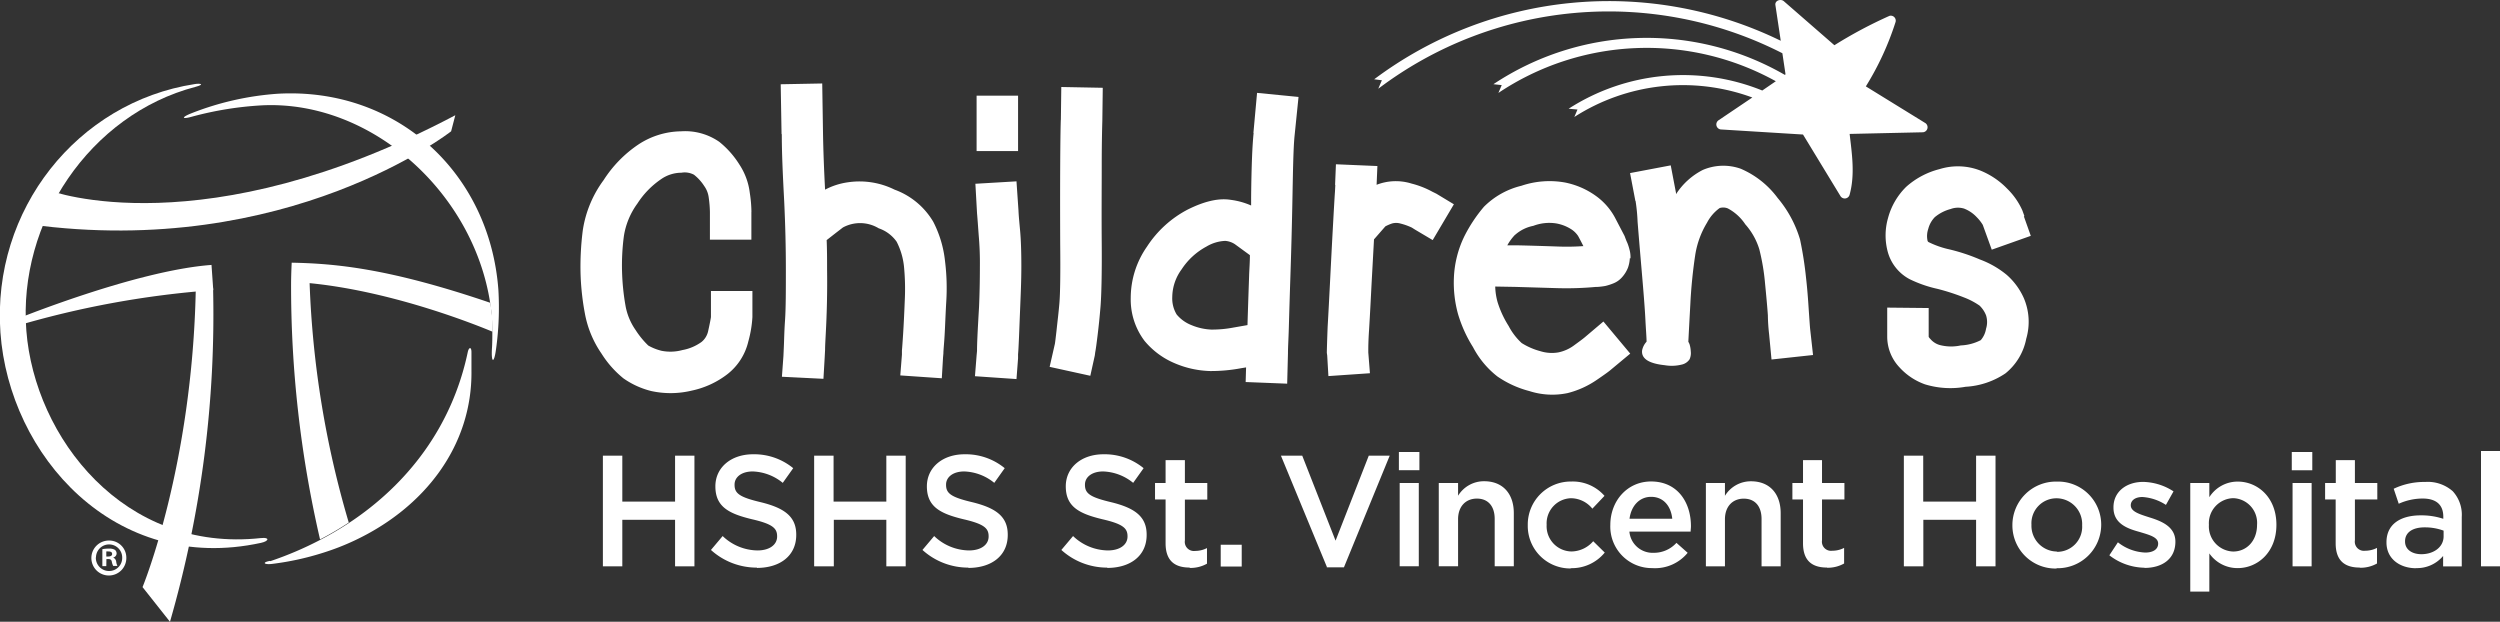 <svg id="Layer_1" data-name="Layer 1" xmlns="http://www.w3.org/2000/svg" viewBox="0 0 411.81 102.41"><rect x="0" y="0" width="411.81" height="102.41" fill="#333333" stroke="none"/><defs><style>.cls-1{fill:#fff;}</style></defs><path class="cls-1" d="M134.78,93.87a21.58,21.58,0,0,0-.27-3.15A10.85,10.85,0,0,0,132.77,86a14.85,14.85,0,0,0-3.28-3.69,9.86,9.86,0,0,0-6.3-1.74,13.08,13.08,0,0,0-7,2.15,20.13,20.13,0,0,0-5.76,5.89A18.52,18.52,0,0,0,107,96.88a46.83,46.83,0,0,0-.37,7.1,42,42,0,0,0,.71,6.57,17,17,0,0,0,2.74,6.63,16.58,16.58,0,0,0,3.62,4.09,13.74,13.74,0,0,0,4.56,2.08,14.89,14.89,0,0,0,6.7-.07,14.53,14.53,0,0,0,5.83-2.68,9.62,9.62,0,0,0,3.48-5.43,18.92,18.92,0,0,0,.67-4v-4.29h-6.83v4.29c-.05.36-.2,1.14-.47,2.35a3.14,3.14,0,0,1-1.07,1.74,7.71,7.71,0,0,1-3.15,1.34,7.5,7.5,0,0,1-3.42.13,8.55,8.55,0,0,1-2.21-.87,13.93,13.93,0,0,1-2.08-2.54,10.06,10.06,0,0,1-1.67-4,38.32,38.32,0,0,1-.57-5.5,36.79,36.79,0,0,1,.3-6A12.28,12.28,0,0,1,116,92.46a14,14,0,0,1,3.89-4,5.89,5.89,0,0,1,3.35-1.07,3.24,3.24,0,0,1,2.07.33A7.5,7.5,0,0,1,127,89.58a4.12,4.12,0,0,1,.74,1.87,19.44,19.44,0,0,1,.2,2.42v4.55h6.83V93.87Zm5-12.8c0,3.21.18,6.92.4,11.12q.27,5.76.27,11.12c0,3.58,0,6.39-.14,8.44s-.15,3.6-.2,4.49l-.06,1.34L139.8,121l6.84.34.2-3.42.07-1.34c0-.89.11-2.39.2-4.49s.18-5.07.13-8.78c0-1.61,0-3.21-.07-4.82l1.55-1.21,1.13-.87a5.93,5.93,0,0,1,5.9.14,5.92,5.92,0,0,1,2.95,2.21,11.56,11.56,0,0,1,1.2,4,38.09,38.09,0,0,1,.14,5.62c-.09,2.24-.18,4.07-.27,5.5s-.16,2.37-.2,2.81v.67l-.27,3.42,6.84.47.2-3.42.06-.67c0-.49.11-1.47.2-3s.14-3.26.27-5.49a35.89,35.89,0,0,0-.2-6.7,18.35,18.35,0,0,0-1.94-6.5,12.28,12.28,0,0,0-6.37-5.29,13,13,0,0,0-7.7-1.21,11.39,11.39,0,0,0-3.75,1.21q-.27-5.1-.34-9.25l-.13-8.24-6.84.13.14,8.18Zm32.09,2.75h6.83V74.7h-6.83v9.12Zm.07,10.25c.09,1,.17,2.21.27,3.55a52,52,0,0,1,.2,5.22q0,3.5-.14,6.7c-.13,2.19-.22,3.85-.27,5s-.06,1.77-.06,2.21l-.07.74-.27,3.42,6.84.47.26-3.42v-.67c.05-.54.09-1.36.14-2.48s.11-2.77.2-5,.2-4.55.2-7-.07-4.4-.2-5.83-.23-2.41-.27-3.35l-.33-4.82-6.77.4.27,4.83Zm13.8-15.41q-.07,2.07-.1,7.47t0,13c.05,4.92,0,8.15-.13,9.72s-.33,3.15-.47,4.49c-.13,1.16-.22,1.89-.27,2.21l-.87,3.82,6.7,1.47.74-3.35.07-.54c.09-.44.22-1.4.4-2.88s.33-2.92.47-4.62.24-5.25.2-10.39,0-9.27,0-12.83.06-6,.1-7.4l.07-5.43-6.83-.13-.07,5.43Zm31.76,2.21c-.23,2.19-.36,5.72-.41,10.58v1.34a12.16,12.16,0,0,0-3.35-.93c-2-.32-4.33.22-7.1,1.6a17.83,17.83,0,0,0-6.7,6.1,14.76,14.76,0,0,0-2.68,8.44,11.3,11.3,0,0,0,2.28,7.1,13,13,0,0,0,5,3.69,15.89,15.89,0,0,0,5.82,1.27,26.81,26.81,0,0,0,5.1-.47l.8-.13-.07,2.41,6.84.27.13-5c0-1,.09-2.37.14-4.15s.13-4.63.26-8.51.25-8.22.34-13,.15-8,.33-10l.67-6.57-6.83-.67-.6,6.57Zm-.74,23.45q-.19,5.43-.27,8.17l-2.28.4a18.93,18.93,0,0,1-3.68.34,9.47,9.47,0,0,1-3.28-.74,6,6,0,0,1-2.42-1.74,5.1,5.1,0,0,1-.73-2.88,7.83,7.83,0,0,1,1.54-4.56,11.21,11.21,0,0,1,4.08-3.75,6.57,6.57,0,0,1,3.09-.94,3.33,3.33,0,0,1,1.6.54l2.48,1.81c0,1.11-.09,2.23-.13,3.35Zm14.2-14.94-.06,1.14q-.08,1.07-.34,5.82c-.18,3.27-.33,6.26-.47,9s-.27,5.27-.4,7.51c-.09,2.41-.13,3.82-.13,4.22l.06.4.2,3.42,6.84-.47-.27-3.42v-.33c0-.41,0-1.55.13-3.42.14-2.28.27-4.8.41-7.57q.2-3.61.4-7.31l1.87-2.14a7.27,7.27,0,0,1,1.08-.47,2.52,2.52,0,0,1,1.4,0,9.93,9.93,0,0,1,1.88.67l.54.34L247,98.49l3.49-5.9-2.88-1.74-.67-.33a14.57,14.57,0,0,0-3.42-1.34,8.7,8.7,0,0,0-5.76.2l.13-3.09L231.06,86l-.14,3.42Zm29.62,8.24a6.34,6.34,0,0,1,3-1.48,7.4,7.4,0,0,1,3.75-.4,6.79,6.79,0,0,1,2.55,1,3.94,3.94,0,0,1,1.07,1.07c.27.49.56,1.05.87,1.67a38.69,38.69,0,0,1-4.15.07q-4-.14-6.77-.2h-1.61a8.09,8.09,0,0,1,1.28-1.74Zm19,3.88a4.62,4.62,0,0,0-.17-1.47,8.07,8.07,0,0,0-.36-1.11c-.12-.24-.26-.61-.44-1.1L277,94.74a10.52,10.52,0,0,0-3.15-3.55A13.07,13.07,0,0,0,268.78,89a14.48,14.48,0,0,0-7.17.54A13.08,13.08,0,0,0,255.44,93a24.36,24.36,0,0,0-3.21,4.83,17.15,17.15,0,0,0-1.74,6.9,19.43,19.43,0,0,0,.67,5.9,21.82,21.82,0,0,0,2.48,5.49,14.83,14.83,0,0,0,4,4.82,16.59,16.59,0,0,0,5.29,2.42,12.27,12.27,0,0,0,6.3.33,14.93,14.93,0,0,0,4.75-2.14c1.25-.85,2.06-1.43,2.42-1.75l3.14-2.61-4.42-5.29-3.08,2.61c-.27.23-.89.69-1.88,1.41a6.55,6.55,0,0,1-2.47,1.07,6.34,6.34,0,0,1-2.95-.2,11.16,11.16,0,0,1-3.08-1.34,10.25,10.25,0,0,1-2.15-2.81,16.32,16.32,0,0,1-1.81-3.89,10.31,10.31,0,0,1-.4-2.61l3.35.06,6.7.2a53.42,53.42,0,0,0,6.57-.2h.26a11.59,11.59,0,0,0,1.28-.16,9.3,9.3,0,0,0,1.27-.41,3.71,3.71,0,0,0,1.44-1,5.2,5.2,0,0,0,1-1.61,5.45,5.45,0,0,0,.3-1.54Zm.84-9.44a29,29,0,0,1,.33,3.41c.14,1.75.36,4.4.67,8s.52,6.21.61,8,.2,3.08.2,3.75a2.94,2.94,0,0,0-.74,1.47q-.19,2,3.75,2.41A6.74,6.74,0,0,0,288,119a2.09,2.09,0,0,0,1.31-.87,2.46,2.46,0,0,0,.2-1.31,4.8,4.8,0,0,0-.17-1.07,1.79,1.79,0,0,0-.23-.5q.06-1.27.33-6.23a80.72,80.72,0,0,1,.81-8.11,14.52,14.52,0,0,1,1.94-5.29,6.88,6.88,0,0,1,2.08-2.41,2,2,0,0,1,1.34.06,7.83,7.83,0,0,1,2.88,2.62A11,11,0,0,1,300.8,100a35.25,35.25,0,0,1,.94,5.56c.22,2.23.38,4,.47,5.29a30.32,30.32,0,0,0,.2,3.09l.4,4.22,6.84-.74-.47-4.22c-.05-.49-.11-1.39-.2-2.68s-.2-3.33-.47-5.7a60,60,0,0,0-1-6.43,19,19,0,0,0-3.68-6.83,14.87,14.87,0,0,0-6.1-4.83,8.59,8.59,0,0,0-6.23.2,11.39,11.39,0,0,0-4.42,4v-.2l-.87-4.55-6.7,1.27.87,4.56Zm64.05,2.48-.34-.94A11.58,11.58,0,0,0,341.61,90a12.76,12.76,0,0,0-4.49-3,10.17,10.17,0,0,0-6.64-.2A13.06,13.06,0,0,0,325,89.71,11.3,11.3,0,0,0,322,94.87a10.39,10.39,0,0,0,0,5.7,7.26,7.26,0,0,0,3.55,4.35,20.45,20.45,0,0,0,4.63,1.61,36,36,0,0,1,4.35,1.41,12,12,0,0,1,2.55,1.34,4.5,4.5,0,0,1,1.07,1.6,3.69,3.69,0,0,1,0,2.21,3.77,3.77,0,0,1-.87,1.88,7.86,7.86,0,0,1-3.29.87,7.46,7.46,0,0,1-3.48-.07,3.17,3.17,0,0,1-1.54-1,1.64,1.64,0,0,1-.27-.34v-4.75l-6.83-.07v4.82a7.35,7.35,0,0,0,2,5,10.34,10.34,0,0,0,4.22,2.82,14.31,14.31,0,0,0,6.7.4,13,13,0,0,0,6.56-2.21,9.69,9.69,0,0,0,3.42-5.7,9.92,9.92,0,0,0-.4-6.7,11.14,11.14,0,0,0-2.81-3.82,15.26,15.26,0,0,0-4.43-2.54,30.7,30.7,0,0,0-5.36-1.74,14.78,14.78,0,0,1-3-1.08.39.39,0,0,1-.27-.33,3.63,3.63,0,0,1,.13-1.88,4.31,4.31,0,0,1,1.08-1.94,6.75,6.75,0,0,1,2.61-1.34,3.44,3.44,0,0,1,2.21-.07,5.61,5.61,0,0,1,2.08,1.41,6.77,6.77,0,0,1,1,1.27l1.48,4.09,6.43-2.28-1.14-3.21Z" transform="translate(-11 -58.94)"/><path class="cls-1" d="M110.31,152.23h3.2v-7.67h8.69v7.67h3.19V134H122.2v7.57h-8.69V134h-3.2v18.2Zm25.35.26c3.83,0,6.5-2,6.5-5.43V147c0-3-2-4.39-5.82-5.33-3.51-.83-4.34-1.45-4.34-2.86v-.05c0-1.19,1.09-2.16,3-2.16a8.22,8.22,0,0,1,4.94,1.88l1.72-2.42a10.11,10.11,0,0,0-6.61-2.29c-3.61,0-6.21,2.16-6.21,5.28v0c0,3.35,2.18,4.5,6.06,5.43,3.38.78,4.11,1.49,4.11,2.79v.05c0,1.35-1.25,2.29-3.23,2.29a8.42,8.42,0,0,1-5.74-2.37l-1.93,2.29a11.22,11.22,0,0,0,7.59,2.91Zm9.49-.26h3.2v-7.67H157v7.67h3.19V134H157v7.57h-8.69V134h-3.2v18.2Zm25.35.26c3.83,0,6.5-2,6.5-5.43V147c0-3-2-4.39-5.82-5.33-3.51-.83-4.34-1.45-4.34-2.86v-.05c0-1.19,1.09-2.16,3-2.16a8.22,8.22,0,0,1,4.94,1.88l1.72-2.42a10.11,10.11,0,0,0-6.61-2.29c-3.61,0-6.21,2.16-6.21,5.28v0c0,3.35,2.18,4.5,6.06,5.43,3.38.78,4.11,1.49,4.11,2.79v.05c0,1.35-1.25,2.29-3.23,2.29a8.42,8.42,0,0,1-5.74-2.37l-1.93,2.29a11.22,11.22,0,0,0,7.59,2.91Zm22.88,0c3.83,0,6.5-2,6.5-5.43V147c0-3-2-4.39-5.82-5.33-3.51-.83-4.34-1.45-4.34-2.86v-.05c0-1.19,1.09-2.16,3-2.16a8.22,8.22,0,0,1,4.94,1.88l1.72-2.42a10.11,10.11,0,0,0-6.61-2.29c-3.61,0-6.21,2.16-6.21,5.28v0c0,3.35,2.18,4.5,6.06,5.43,3.38.78,4.11,1.49,4.11,2.79v.05c0,1.35-1.25,2.29-3.23,2.29a8.42,8.42,0,0,1-5.74-2.37l-1.93,2.29a11.22,11.22,0,0,0,7.59,2.91Zm13.6,0a5.47,5.47,0,0,0,2.84-.7v-2.57a4.28,4.28,0,0,1-1.95.47,1.5,1.5,0,0,1-1.69-1.72v-6.73h3.69V138.5h-3.69v-3.77H203v3.77h-1.74v2.71H203v7.22c0,3,1.64,4,3.95,4Zm5.1-.23h3.46v-3.59h-3.46v3.59Zm17.47.13h2.83L239.92,134h-3.45L231,148l-5.49-14H222l7.57,18.33Zm11.88-16h3.38v-3h-3.38v3Zm.13,15.83h3.15V138.5h-3.15v13.73Zm6.48,0h3.14v-7.75c0-2.13,1.28-3.4,3.1-3.4s2.93,1.22,2.93,3.35v7.8h3.15v-8.76c0-3.17-1.79-5.25-4.89-5.25a5,5,0,0,0-4.29,2.39V138.5H248v13.73Zm21.68.31a7,7,0,0,0,5.62-2.57l-1.9-1.87a4.82,4.82,0,0,1-3.56,1.69,4.16,4.16,0,0,1-4.11-4.4v0a4.14,4.14,0,0,1,4-4.37,4.58,4.58,0,0,1,3.53,1.72l2-2.11a6.94,6.94,0,0,0-5.49-2.36,7.08,7.08,0,0,0-7.15,7.17v.05a7,7,0,0,0,7.1,7.1Zm13.62,0A6.94,6.94,0,0,0,289,150l-1.85-1.64A5,5,0,0,1,283.4,150a3.84,3.84,0,0,1-4-3.49h10.09c0-.31.05-.59.05-.88,0-3.95-2.21-7.38-6.57-7.38-3.93,0-6.71,3.22-6.71,7.15v0a6.84,6.84,0,0,0,7,7.12Zm-3.92-8.14c.28-2.13,1.64-3.61,3.56-3.61,2.08,0,3.28,1.59,3.48,3.61ZM292,152.23h3.14v-7.75c0-2.13,1.28-3.4,3.1-3.4s2.93,1.22,2.93,3.35v7.8h3.15v-8.76c0-3.17-1.79-5.25-4.89-5.25a5,5,0,0,0-4.29,2.39V138.5H292v13.73Zm19.94.23a5.46,5.46,0,0,0,2.83-.7v-2.57a4.25,4.25,0,0,1-1.95.47,1.5,1.5,0,0,1-1.69-1.72v-6.73h3.69V138.5h-3.69v-3.77H308v3.77h-1.75v2.71H308v7.22c0,3,1.63,4,3.95,4Zm12.69-.23h3.19v-7.67h8.69v7.67h3.2V134h-3.2v7.57H327.8V134h-3.19v18.2Zm25.14.31a7.18,7.18,0,0,0,7.35-7.15v0a7.1,7.1,0,0,0-7.3-7.12,7.17,7.17,0,0,0-7.33,7.17v.05a7.1,7.1,0,0,0,7.28,7.1Zm.05-2.75a4.24,4.24,0,0,1-4.19-4.4v0a4.12,4.12,0,0,1,4.14-4.37,4.24,4.24,0,0,1,4.21,4.42v.05a4.12,4.12,0,0,1-4.16,4.35Zm14.43,2.7c2.86,0,5.09-1.43,5.09-4.32v0c0-2.47-2.26-3.38-4.26-4-1.61-.52-3.09-.94-3.09-2v0c0-.78.7-1.36,1.92-1.36a8,8,0,0,1,3.87,1.3l1.25-2.23a9.52,9.52,0,0,0-5-1.56c-2.73,0-4.89,1.58-4.89,4.18v.06c0,2.62,2.26,3.45,4.29,4,1.61.49,3.07.85,3.07,1.92v0c0,.91-.78,1.48-2.13,1.48a7.75,7.75,0,0,1-4.5-1.69l-1.41,2.14a9.68,9.68,0,0,0,5.83,2.05Zm7.54,3.9h3.14V150.1a5.64,5.64,0,0,0,4.68,2.42c3.25,0,6.37-2.58,6.37-7.13v0c0-4.58-3.14-7.12-6.37-7.12a5.51,5.51,0,0,0-4.68,2.57V138.5h-3.14v17.89Zm7.07-6.6a4.14,4.14,0,0,1-4-4.4v0a4.13,4.13,0,0,1,4-4.39,4.07,4.07,0,0,1,3.93,4.39v0c0,2.71-1.77,4.4-3.93,4.4Zm9.65-13.39h3.38v-3h-3.38v3Zm.13,15.83h3.14V138.5h-3.14v13.73Zm11.07.23a5.47,5.47,0,0,0,2.84-.7v-2.57a4.28,4.28,0,0,1-1.95.47,1.5,1.5,0,0,1-1.69-1.72v-6.73h3.69V138.5h-3.69v-3.77h-3.15v3.77H394v2.71h1.74v7.22c0,3,1.64,4,3.95,4Zm9.26.06a5.59,5.59,0,0,0,4.47-2v1.72h3.07v-8.14a5.73,5.73,0,0,0-1.48-4.24,6.2,6.2,0,0,0-4.55-1.53,11.67,11.67,0,0,0-5.18,1.12l.83,2.47a9.6,9.6,0,0,1,3.93-.86c2.21,0,3.41,1,3.41,3v.34a11.46,11.46,0,0,0-3.7-.57c-3.35,0-5.66,1.45-5.66,4.42v.05c0,2.75,2.28,4.24,4.86,4.24Zm.88-2.29c-1.51,0-2.68-.76-2.68-2.08v-.05c0-1.43,1.2-2.29,3.23-2.29a8.78,8.78,0,0,1,3.12.54v.94c0,1.74-1.59,2.94-3.67,2.94Zm9.83,2h3.15v-19h-3.15v19Z" transform="translate(-11 -58.94)"/><path class="cls-1" d="M304.34,65.71l-.89-5.94c-.11-.75.89-1.06,1.38-.64l8.34,7.26a73.16,73.16,0,0,1,9.08-4.84.82.82,0,0,1,1,1,47.39,47.39,0,0,1-4.9,10.62l9.73,6a.83.83,0,0,1-.36,1.56L315.68,81c.38,3.31.9,6.7,0,10a.83.83,0,0,1-1.5.26L308,81.1h0l-13.44-.83a.83.83,0,0,1-.47-1.52L299.65,75a33.11,33.11,0,0,0-29.32,3.21l.52-1.23-1.46-.13a34.8,34.8,0,0,1,31.9-3l2.23-1.53a43.92,43.92,0,0,0-45.7,1.93h0l.55-1.29L257,72.81a45.56,45.56,0,0,1,48-1.54l.12-.08-.52-3.48a62.91,62.91,0,0,0-66.54,5.83l0-.05.57-1.33L237.36,72a64.52,64.52,0,0,1,67-6.33" transform="translate(-11 -58.94)"/><path class="cls-1" d="M92,110.6c-.07-.6-.14-1.19-.23-1.78-16.67-5.68-25.49-6.47-32.72-6.61h0v0c0,.09-.07,1.19-.1,3.12a184.78,184.78,0,0,0,4.77,42.47,54.25,54.25,0,0,0,4.73-2.78A158.47,158.47,0,0,1,62,105.58c14,1.37,28.05,7.13,30.13,8,0-1.09,0-2.12-.13-3" transform="translate(-11 -58.94)"/><path class="cls-1" d="M93.1,106.74C91.7,87.42,76.37,73.29,56.76,74.38a47.8,47.8,0,0,0-14.33,3.26c-1.6.65-1.48,1,.22.51a55.79,55.79,0,0,1,11.56-1.86c17.93-.84,34.71,14.3,37.53,32.53.09.59.17,1.18.23,1.78.09.87.13,1.9.13,3,0,.92,0,1.88-.07,2.85-.12,2.33.36,2.38.67.07a49.92,49.92,0,0,0,.4-9.77" transform="translate(-11 -58.94)"/><path class="cls-1" d="M55.48,151.33c-1.39.25-1,.67.41.49A46,46,0,0,0,64.2,150a40.48,40.48,0,0,0,5.15-2c11.55-5.41,19.48-15.6,19.31-28.05,0-.72,0-1.86,0-3,0-.94-.44-.83-.61,0-2.6,12.32-9.94,21.79-19.59,28.15a54.25,54.25,0,0,1-4.73,2.78,57.38,57.38,0,0,1-8.21,3.5" transform="translate(-11 -58.94)"/><path class="cls-1" d="M19.23,90.34S44.47,99.86,86,77.92l-.69,2.65S58.4,101.74,15.83,95.89Z" transform="translate(-11 -58.94)"/><path class="cls-1" d="M45.84,102.58c-12.62.93-32.68,9.15-32.68,9.15l.22,1a153.76,153.76,0,0,1,32.75-6Z" transform="translate(-11 -58.94)"/><path class="cls-1" d="M54,147.57C31.39,150.05,16.71,131,15.34,113.41c-1.4-17.83,10.41-35.6,27.89-40.17,1.51-.4.85-.61-.16-.45-19.33,3-33.43,20.69-32,40.91S29.87,153.62,54,148.36c1.35-.29,1.41-.94.06-.79" transform="translate(-11 -58.94)"/><path class="cls-1" d="M34.48,155.65s8.21-19.87,8.77-49.15l2.85-.14a182.61,182.61,0,0,1-7.1,55Z" transform="translate(-11 -58.94)"/><path class="cls-1" d="M28.51,150.61h.31c.36,0,.65-.12.65-.41s-.19-.42-.6-.42a1.48,1.48,0,0,0-.36,0Zm0,1.59h-.65v-2.8a5.8,5.8,0,0,1,1.08-.09,1.77,1.77,0,0,1,1,.21.79.79,0,0,1,.27.62.71.71,0,0,1-.58.64v0a.84.84,0,0,1,.51.68,2.22,2.22,0,0,0,.2.7h-.69a2.34,2.34,0,0,1-.23-.68c-.05-.31-.22-.45-.58-.45h-.31Zm-1.72-1.47A2.17,2.17,0,0,0,29,153a2.15,2.15,0,0,0,2.13-2.22,2.16,2.16,0,1,0-4.32,0m5,0a2.88,2.88,0,1,1-2.87-2.8,2.82,2.82,0,0,1,2.87,2.8" transform="translate(-11 -58.94)"/></svg>